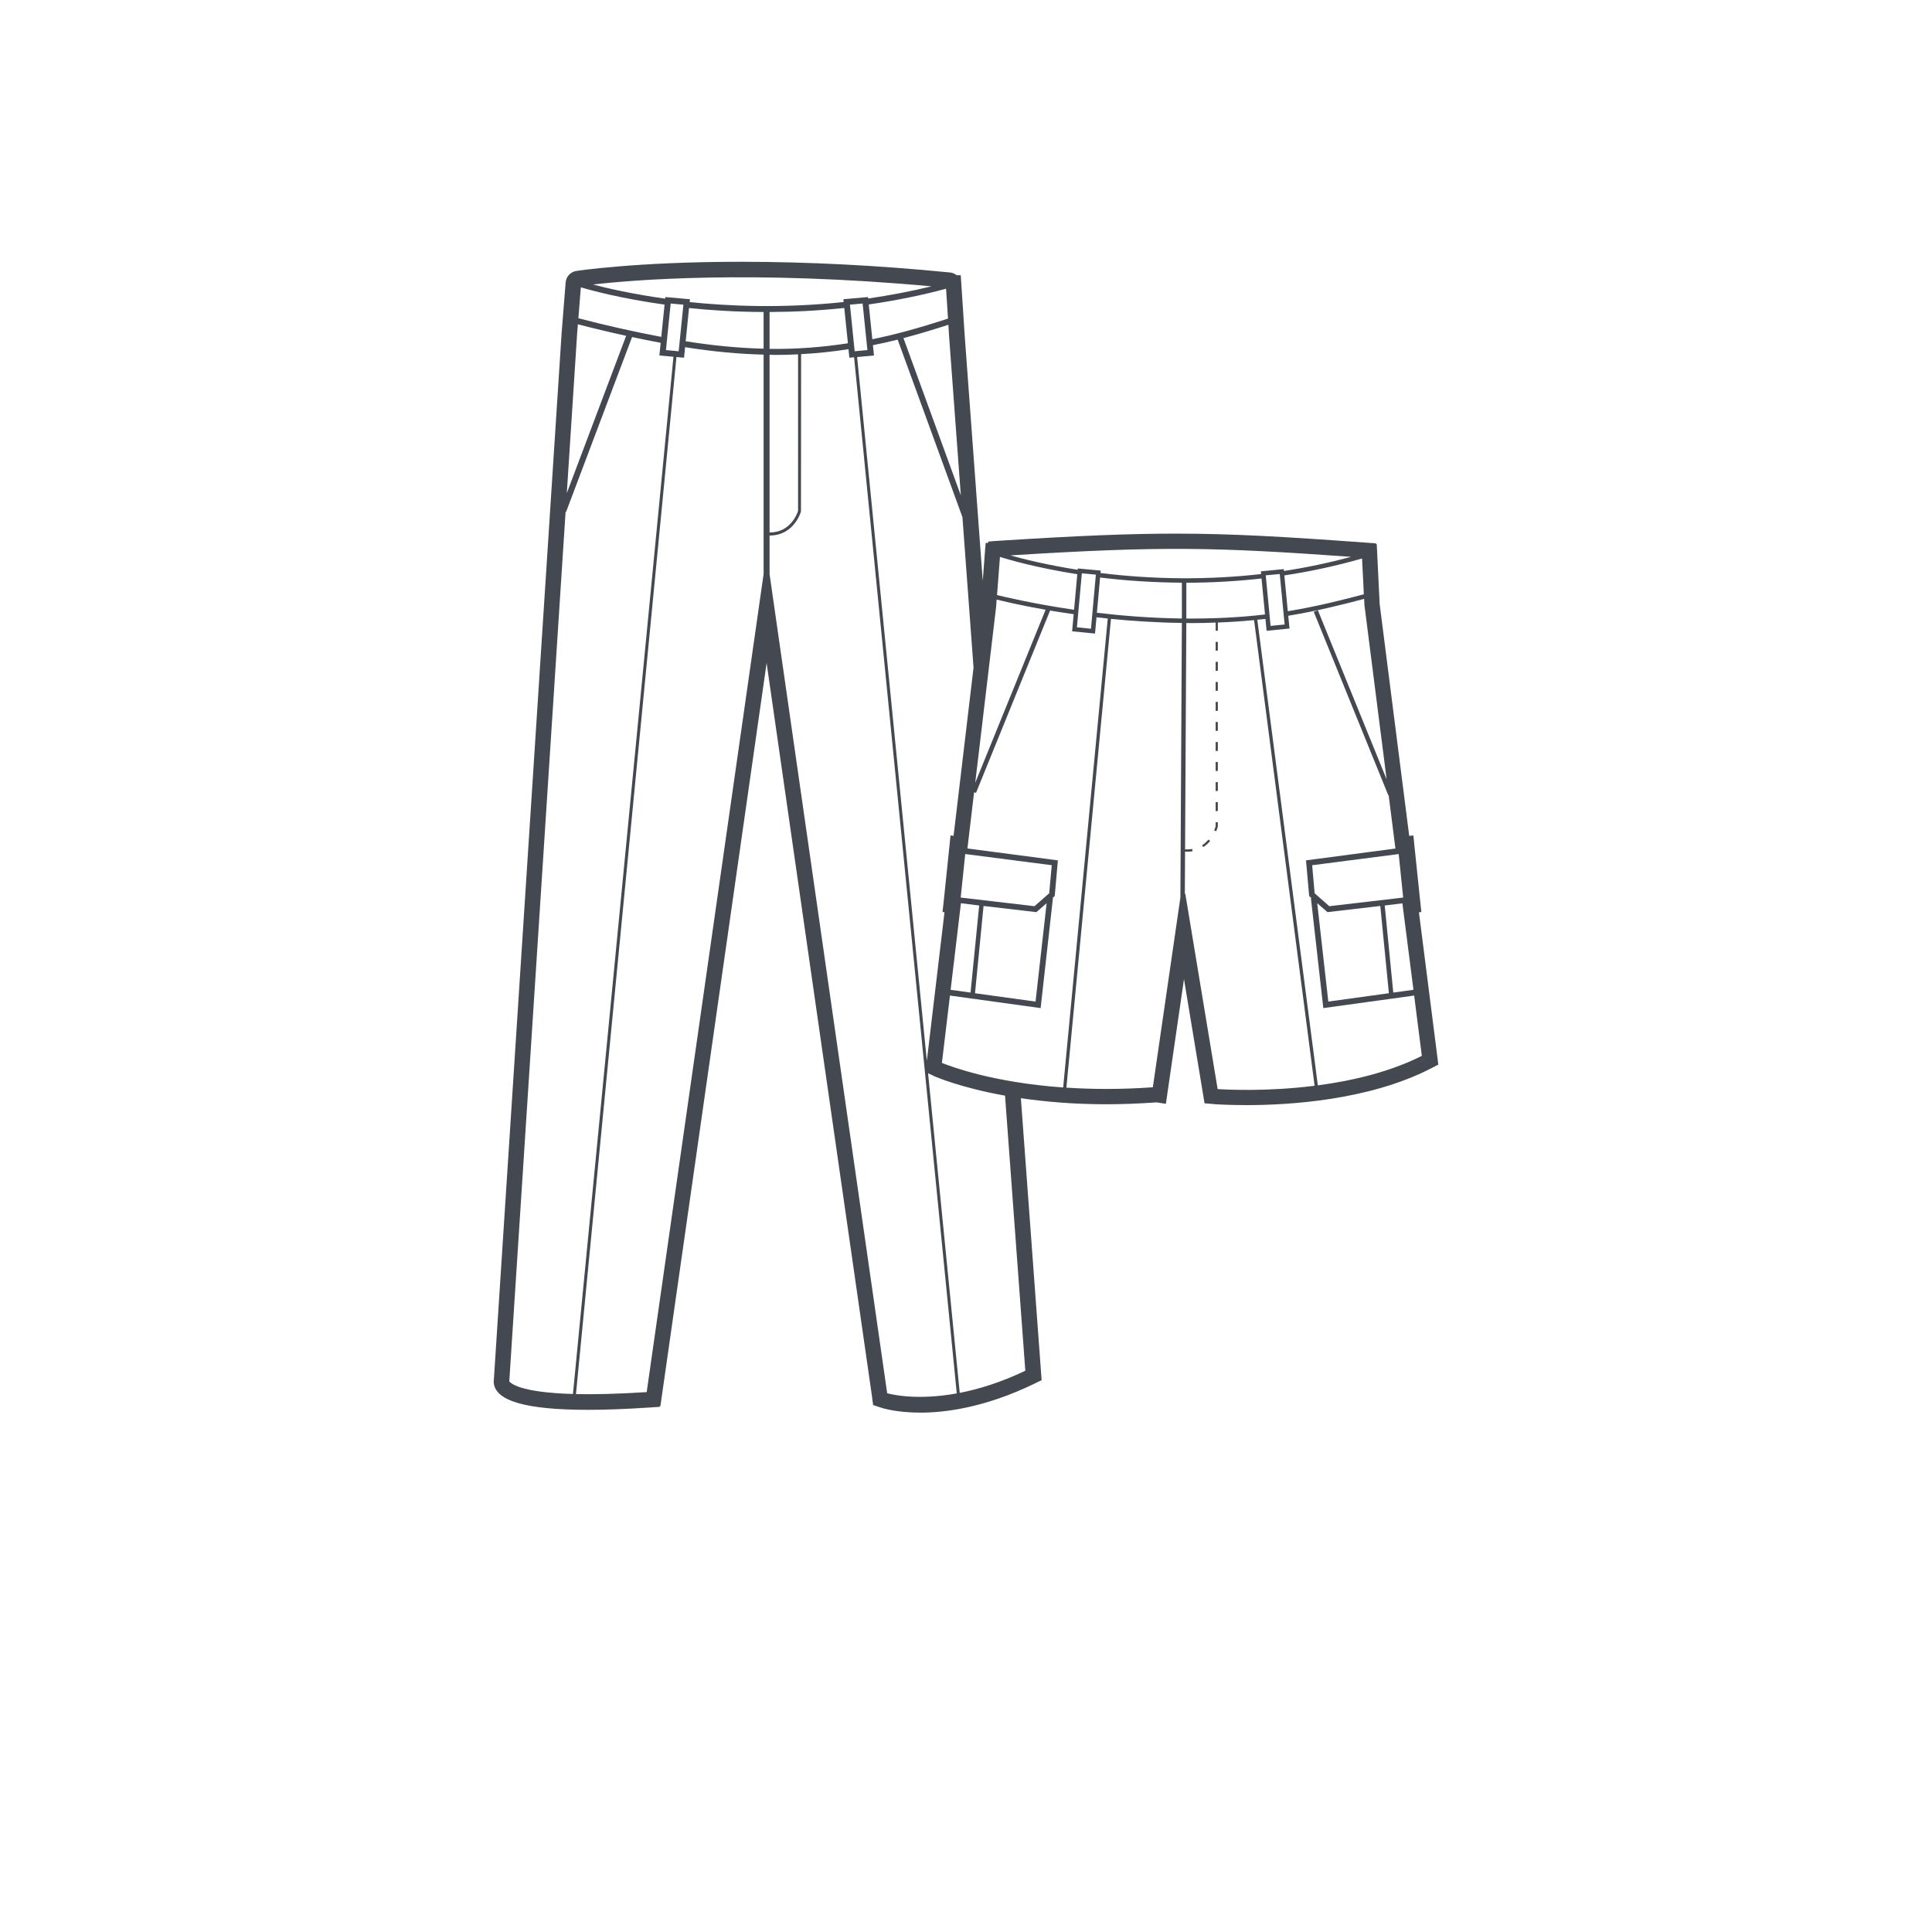 <?xml version="1.0" encoding="utf-8"?>
<!-- Generator: Adobe Illustrator 16.0.4, SVG Export Plug-In . SVG Version: 6.00 Build 0)  -->
<!DOCTYPE svg PUBLIC "-//W3C//DTD SVG 1.1//EN" "http://www.w3.org/Graphics/SVG/1.1/DTD/svg11.dtd">
<svg version="1.1" id="Layer_1" xmlns="http://www.w3.org/2000/svg" xmlns:xlink="http://www.w3.org/1999/xlink" x="0px" y="0px"
	 width="150px" height="150px" viewBox="0 0 150 150" enable-background="new 0 0 150 150" xml:space="preserve">
<path fill="#444850" d="M94.382,50.517h0.171v-0.682h-0.171V50.517z M94.385,64.151c-0.002,0-0.034,0.125-0.118,0.316l0.158,0.074
	c0.087-0.205,0.124-0.344,0.128-0.371v-0.334h-0.171L94.385,64.151z M94.382,52.082h0.171v-0.698h-0.171V52.082z M94.382,53.633
	h0.171v-0.687h-0.171V53.633z M93.33,65.63l0.093,0.139c0.195-0.125,0.377-0.289,0.535-0.477l-0.129-0.105
	C93.678,65.354,93.511,65.507,93.33,65.63z M111.597,82.069l-1.431-11.236l0.187-0.027l-0.087-0.818l-0.445-4.268l-0.087-0.857
	l-0.323,0.037l-2.3-18.046l-0.002-0.091l-0.019-0.401l-0.159-3.271l-0.04-0.847l-0.064,0.005l0.006-0.062l-0.842-0.062
	c-6.345-0.461-10.36-0.694-14.694-0.694c-3.648,0-7.543,0.158-13.887,0.562l-0.685,0.053l-0.014,0.108h-0.185l-0.062,0.779
	L76.3,45.096l-1.405-19.097l-0.257-3.939l-0.046-0.694h-0.319c-0.143-0.117-0.317-0.191-0.512-0.211
	c-5.609-0.554-11.07-0.831-16.234-0.831c-8.177,0-12.744,0.708-12.791,0.715c-0.45,0.076-0.784,0.441-0.819,0.889l-0.312,3.916
	l-5.271,81.416l-0.003,0.066l0.008,0.072c0.169,1.387,2.56,2.061,7.308,2.061c1.4,0,3.026-0.062,4.832-0.184l0.746-0.051
	l-0.005-0.059l0.054,0.01l0.104-0.736l8.142-56.966l8.192,57.021l0.016,0.137l0.062,0.455l0.439,0.148l0.132,0.043
	c0.12,0.041,1.229,0.4,3.097,0.4c1.916,0,4.999-0.387,8.815-2.23l0.139-0.07l0.46-0.221l-0.038-0.504l-1.574-21.389
	c1.859,0.273,4.077,0.471,6.634,0.471c1.244,0,2.527-0.051,3.816-0.141l0.061-0.008l0.749,0.115l0.022-0.166l0.009-0.002
	l-0.004-0.033l0.092-0.631l1.285-8.85l1.49,8.998l0.105,0.645l0.651,0.051l0.136,0.018c0.008,0,0.971,0.07,2.495,0.07
	c3.257,0,9.438-0.365,14.238-2.818l0.11-0.055l0.521-0.271L111.597,82.069z M109.74,76.847l-1.566,0.217l-0.664-6.762l1.371-0.168
	L109.74,76.847z M107.833,77.114l-4.703,0.648l-0.861-7.639l0.796,0.695l4.101-0.48L107.833,77.114z M108.942,69.687l-5.735,0.67
	l-1.139-1.002l-0.192-2.18l6.719-0.867L108.942,69.687z M105.932,46.961l1.726,13.55l-5.341-13.135l-0.318,0.124l5.789,14.247
	l0.025-0.02l0.528,4.154l-6.944,0.918l0.248,2.77l0.172,0.154l-0.039,0.002l0.962,8.543l7.054-0.973l0.597,4.682
	c-2.517,1.266-5.43,1.939-8.075,2.289l-4.7-36.15c0.211-0.02,0.422-0.036,0.634-0.063l0.089,0.922l1.778-0.177l-0.097-0.991
	c2.221-0.368,4.212-0.862,5.891-1.312L105.932,46.961z M92.106,48.022v-2.777c1.977-0.003,3.938-0.117,5.839-0.332l0.27,2.795
	C96.127,47.956,94.053,48.035,92.106,48.022z M98.271,44.668l1.089-0.101l0.378,3.92l-1.09,0.108L98.271,44.668z M105.83,44.938
	l0.057,1.202c-1.678,0.447-3.677,0.951-5.902,1.315l-0.267-2.78c2.051-0.312,4.076-0.752,6.031-1.314L105.83,44.938z M77.636,43.242
	c0.655,0.201,2.821,0.841,6.005,1.34l-0.251,2.76c-3.133-0.457-5.407-1.002-5.98-1.141L77.636,43.242z M83.995,44.511l1.087,0.103
	l-0.379,4.202l-1.091-0.113L83.995,44.511z M83.367,47.556l-0.001,0.008c0-0.003-0.001-0.008-0.001-0.017L83.367,47.556z
	 M77.338,47.116l0.04-0.567c0.493,0.122,1.862,0.452,3.801,0.793l-5.463,13.435L77.338,47.116z M74.724,40.152l0.861,11.687
	l-1.55,13.053l-0.237-0.029l-0.087,0.857l-0.443,4.268l-0.091,0.814l0.152,0.029L71.96,82.362l-5.414-54.642l1.31-0.12l-0.083-0.8
	c0.629-0.123,1.26-0.268,1.921-0.431L74.724,40.152z M76.363,70.339l4.103,0.48l0.794-0.695l-0.86,7.639l-4.7-0.648L76.363,70.339z
	 M75.354,77.063l-1.548-0.213l0.8-6.723l1.417,0.174L75.354,77.063z M80.318,70.356l-5.73-0.67l0.352-3.379l6.718,0.867l-0.198,2.18
	L80.318,70.356z M66.356,27.272l-0.367-3.618l0.985-0.089l0.37,3.614L66.356,27.272z M73.685,26.083l0.913,12.373l-4.454-12.205
	c1.046-0.273,2.182-0.612,3.488-1.035L73.685,26.083z M73.603,24.736c-2.364,0.77-4.15,1.251-5.876,1.603l-0.277-2.701
	c2.155-0.313,4.172-0.724,6.002-1.222L73.603,24.736z M67.403,23.177l-0.012-0.115l-1.912,0.172l0.021,0.215
	c-4.858,0.521-9.136,0.3-11.955,0.005l0.023-0.22l-1.912-0.172l-0.015,0.125c-2.542-0.355-4.489-0.804-5.606-1.098
	c3.062-0.35,12.323-1.134,26.285,0.143C70.79,22.602,69.143,22.922,67.403,23.177z M59.749,27.088v-2.865
	c1.786-0.005,3.741-0.092,5.8-0.313l0.283,2.742C63.811,26.964,61.817,27.113,59.749,27.088z M61.962,27.511v12.152
	c-0.051,0.162-0.56,1.686-2.213,1.678V27.544c0.16,0.004,0.327,0.012,0.486,0.012C60.815,27.556,61.39,27.539,61.962,27.511z
	 M51.295,26.616l-0.101,0.984l1.093,0.098l-7.803,80.531c-4.192-0.119-4.859-0.861-4.943-0.986l4.371-67.509l0.039,0.01
	l5.123-13.575C49.818,26.326,50.558,26.479,51.295,26.616z M44.905,24.707l0.192-2.399c0.772,0.232,3.115,0.869,6.5,1.342
	l-0.256,2.505C49.217,25.754,47.054,25.27,44.905,24.707z M51.703,27.18l0.368-3.614l0.988,0.089l-0.367,3.618L51.703,27.18z
	 M44.806,25.936l0.061-0.757c1.249,0.324,2.502,0.621,3.748,0.893l-4.608,12.215L44.806,25.936z M59.285,44.577l-9.076,63.506
	c-2.28,0.146-4.079,0.186-5.491,0.154l7.801-80.517l0.589,0.052l0.082-0.816c2.165,0.342,4.166,0.53,6.096,0.577V44.577z
	 M59.285,27.071c-1.913-0.047-3.9-0.236-6.049-0.575l0.261-2.581c1.544,0.162,3.519,0.3,5.788,0.308V27.071z M68.881,108.173
	l-9.132-63.596v-3h0.02c1.894,0,2.417-1.849,2.419-1.868l0.01-12.213c1.231-0.066,2.45-0.193,3.68-0.385l0.065,0.661l0.369-0.032
	l7.972,80.444C71.333,108.72,69.39,108.31,68.881,108.173z M79.605,106.423c-1.906,0.912-3.619,1.432-5.092,1.719l-2.458-24.812
	l0.35,0.16l0.11,0.059c0.134,0.057,2.052,0.896,5.516,1.518L79.605,106.423z M73.129,82.524l0.626-5.229l7.039,0.973l0.956-8.543
	l-0.034-0.002l0.172-0.154l0.246-2.77l-7.023-0.924l0.518-4.371l0.145,0.061l5.754-14.162c0.566,0.096,1.181,0.191,1.831,0.283
	l-0.12,1.329l1.777,0.176l0.117-1.267c0.279,0.035,0.571,0.066,0.874,0.098l-3.463,36.41C77.04,84.04,73.77,82.78,73.129,82.524z
	 M91.645,69.685l-2.139,14.73c-2.506,0.18-4.748,0.158-6.711,0.029l0.14-1.48l0.001-0.004l3.32-34.91
	c1.596,0.157,3.474,0.286,5.504,0.314L91.645,69.685z M91.76,48.019c-2.516-0.03-4.801-0.231-6.597-0.445l0.247-2.736
	c2.094,0.259,4.228,0.387,6.35,0.403V48.019z M85.442,44.488l0.017-0.188l-1.778-0.164l-0.009,0.103
	c-2.4-0.378-4.218-0.836-5.231-1.118c11.727-0.737,15.931-0.642,26.46,0.113c-1.699,0.455-3.447,0.828-5.216,1.097l-0.014-0.145
	l-1.778,0.172l0.02,0.211C93.877,45.031,89.572,45.004,85.442,44.488z M94.537,84.556l-2.51-15.164H91.99l0.018-3.273
	c0.059,0.004,0.117,0.004,0.176,0.004c0.14,0,0.277-0.012,0.406-0.029l-0.029-0.18c-0.171,0.027-0.351,0.045-0.544,0.025
	l-0.009,0.123l0.097-17.692c0.143,0.001,0.283,0.006,0.429,0.006c0.604,0,1.222-0.015,1.849-0.04v0.635h0.171v-0.64
	c0.924-0.031,1.863-0.093,2.812-0.185l4.699,36.152C98.35,84.767,95.209,84.599,94.537,84.556z M110.657,82.229
	c-2.597,1.33-5.619,2.029-8.351,2.385c2.731-0.355,5.754-1.055,8.35-2.387l0.091-0.043L110.657,82.229z M94.382,59.856h0.171v-0.691
	h-0.171V59.856z M94.382,62.972h0.171v-0.697h-0.171V62.972z M94.382,61.413h0.171v-0.689h-0.171V61.413z M94.382,56.743h0.171
	v-0.688h-0.171V56.743z M94.382,58.304h0.171v-0.691h-0.171V58.304z M94.382,55.192h0.171v-0.695h-0.171V55.192z"/>
</svg>
